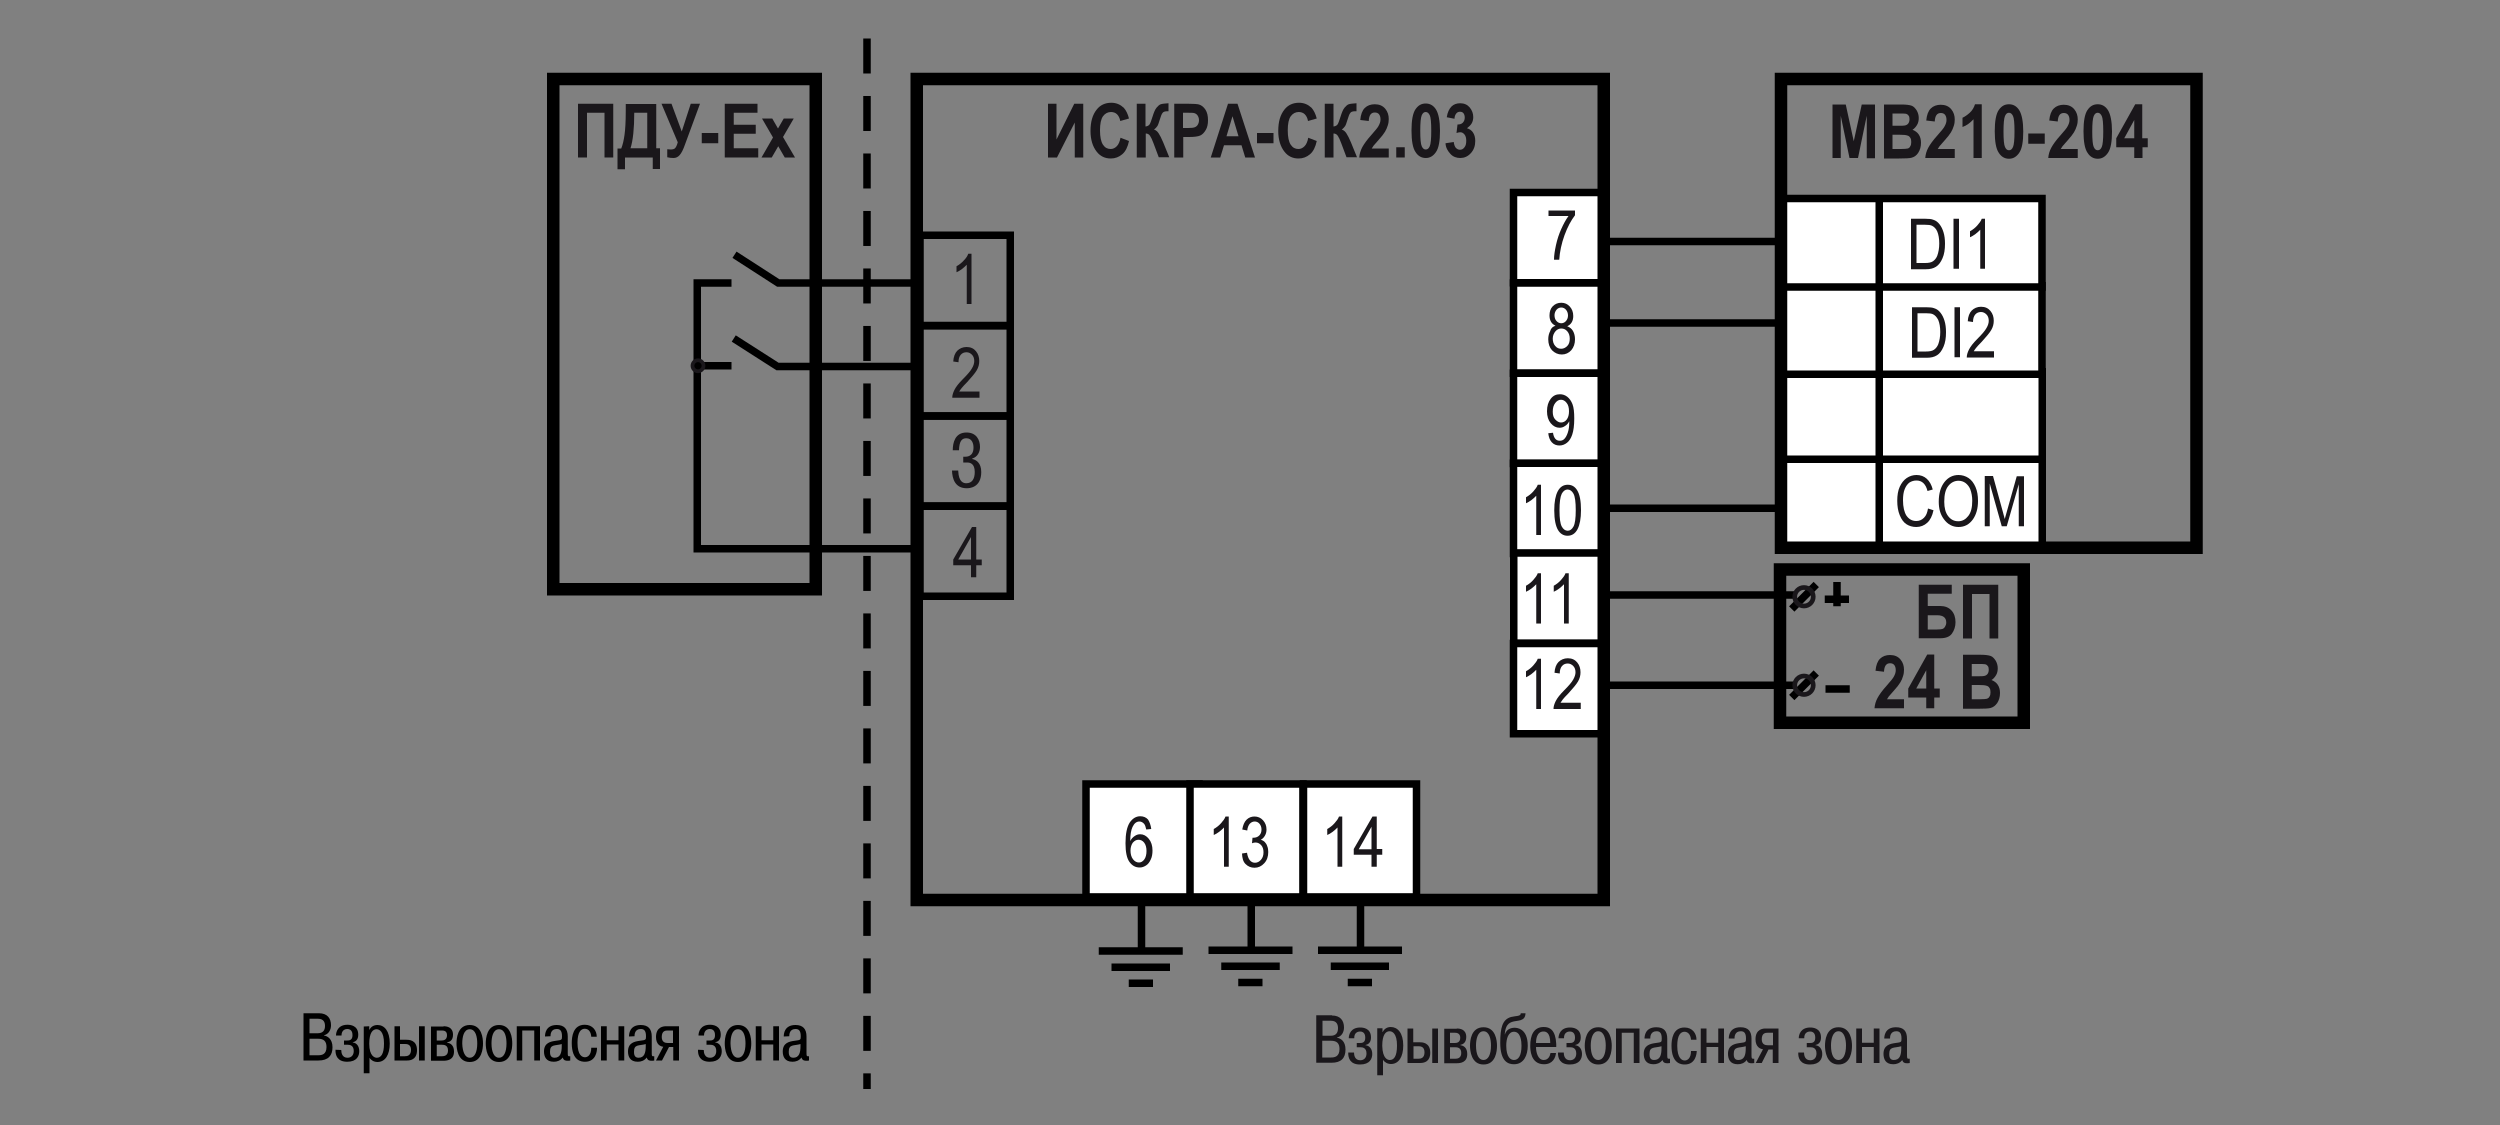 <?xml version="1.0" encoding="utf-8"?>
<!-- Generator: Adobe Illustrator 25.2.1, SVG Export Plug-In . SVG Version: 6.00 Build 0)  -->
<svg version="1.1" id="Слой_1" xmlns="http://www.w3.org/2000/svg" xmlns:xlink="http://www.w3.org/1999/xlink" x="0px" y="0px"
	 width="1000px" height="450px" viewBox="0 0 1000 450" enable-background="new 0 0 1000 450" xml:space="preserve">
<rect x="0" y="0" width="1000" height="450" fill="#808080" stroke="none"/>
<line fill="none" stroke="#000000" stroke-width="3" stroke-dasharray="13.998,8.999" x1="346.8" y1="15.4" x2="346.8" y2="435.6"/>
<rect x="434.4" y="313.6" fill="#FFFFFF" stroke="#000000" stroke-width="3" width="45.2" height="45.2"/>
<rect x="476" y="313.6" fill="#FFFFFF" stroke="#000000" stroke-width="3" width="45.2" height="45.2"/>
<g>
	<line fill="none" stroke="#000000" stroke-width="3" x1="456.6" y1="360.1" x2="456.6" y2="380.8"/>
	<line fill="none" stroke="#000000" stroke-width="3" x1="439.5" y1="380.4" x2="473.1" y2="380.4"/>
	<line fill="none" stroke="#000000" stroke-width="3" x1="444.6" y1="386.9" x2="468" y2="386.9"/>
	<line fill="none" stroke="#000000" stroke-width="3" x1="451.5" y1="393.3" x2="461.2" y2="393.3"/>
</g>
<g>
	<line fill="none" stroke="#000000" stroke-width="3" x1="500.5" y1="359.7" x2="500.5" y2="380.4"/>
	<line fill="none" stroke="#000000" stroke-width="3" x1="483.4" y1="380.1" x2="517" y2="380.1"/>
	<line fill="none" stroke="#000000" stroke-width="3" x1="488.5" y1="386.5" x2="511.9" y2="386.5"/>
	<line fill="none" stroke="#000000" stroke-width="3" x1="495.3" y1="393" x2="505" y2="393"/>
</g>
<g>
	<line fill="none" stroke="#000000" stroke-width="3" x1="544.2" y1="359.7" x2="544.2" y2="380.4"/>
	<line fill="none" stroke="#000000" stroke-width="3" x1="527.2" y1="380.1" x2="560.8" y2="380.1"/>
	<line fill="none" stroke="#000000" stroke-width="3" x1="532.3" y1="386.5" x2="555.6" y2="386.5"/>
	<line fill="none" stroke="#000000" stroke-width="3" x1="539.1" y1="393" x2="548.8" y2="393"/>
</g>
<line fill="none" stroke="#000000" stroke-width="3" x1="730.2" y1="275.6" x2="739.9" y2="275.6"/>
<line fill="none" stroke="#000000" stroke-width="3" x1="729.9" y1="239.7" x2="739.6" y2="239.7"/>
<line fill="none" stroke="#000000" stroke-width="3" x1="734.8" y1="232.8" x2="734.8" y2="242.5"/>
<g>
	<g>
		<path fill="#1A171B" d="M460.5,331.6l-2,0.2c-0.2-1-0.5-1.8-0.8-2.2c-0.5-0.6-1.2-1-1.9-1c-1.2,0-2.1,0.7-2.8,2.2
			c-0.6,1.3-0.9,3.1-0.9,5.6c0.5-0.9,1-1.5,1.8-2c0.7-0.5,1.4-0.7,2.2-0.7c1.3,0,2.4,0.6,3.4,1.8s1.5,2.8,1.5,4.7
			c0,1.3-0.2,2.6-0.7,3.6c-0.5,1.1-1.1,1.9-1.9,2.4s-1.6,0.8-2.5,0.8c-1.7,0-3-0.7-4.1-2.2c-1.1-1.5-1.6-4-1.6-7.5
			c0-3.9,0.6-6.6,1.7-8.3c1.1-1.6,2.5-2.5,4.2-2.5c1.2,0,2.3,0.4,3.1,1.3C459.8,328.7,460.3,330,460.5,331.6z M452.2,340.2
			c0,1.4,0.3,2.6,1,3.5s1.5,1.3,2.4,1.3c0.8,0,1.5-0.4,2.1-1.2c0.6-0.8,0.9-2,0.9-3.4c0-1.4-0.3-2.5-0.9-3.3
			c-0.6-0.8-1.4-1.2-2.3-1.2c-0.9,0-1.6,0.4-2.3,1.2C452.6,337.8,452.2,338.9,452.2,340.2z"/>
	</g>
</g>
<g>
	<g>
		<path fill="#1A171B" d="M419.2,63V41.5h3.4v14.3l7.1-14.3h3.6V63h-3.4V49l-7.1,14H419.2z"/>
		<path fill="#1A171B" d="M448.2,55.1l3.4,1.3c-0.5,2.4-1.4,4.2-2.7,5.3s-2.8,1.7-4.6,1.7c-2.3,0-4.2-0.9-5.6-2.7
			c-1.6-2-2.5-4.8-2.5-8.3c0-3.7,0.8-6.5,2.5-8.6c1.4-1.8,3.4-2.7,5.8-2.7c2,0,3.6,0.7,5,2c0.9,1,1.6,2.4,2.1,4.3l-3.5,1
			c-0.2-1.2-0.7-2.1-1.3-2.7s-1.5-0.9-2.4-0.9c-1.3,0-2.4,0.6-3.2,1.7c-0.8,1.1-1.2,3-1.2,5.6c0,2.7,0.4,4.6,1.2,5.8
			s1.8,1.7,3.1,1.7c0.9,0,1.7-0.4,2.4-1.1S447.9,56.7,448.2,55.1z"/>
		<path fill="#1A171B" d="M454.7,63V41.5h3.5v9.1c0.8-0.1,1.3-0.4,1.6-0.8s0.7-1.5,1.2-3.1s1-2.9,1.6-3.6s1.1-1.2,1.7-1.4
			s1.6-0.3,3.1-0.4v3.2H467c-1,0-1.7,0.2-2,0.7c-0.4,0.5-0.7,1.4-1.1,2.7c-0.4,1.3-0.7,2.2-1,2.6c-0.3,0.4-0.7,0.9-1.3,1.3
			c0.8,0.3,1.4,0.8,1.9,1.6s1.1,1.9,1.8,3.6l2.4,5.9h-4.2l-2.1-5.6c-0.5-1.4-1-2.4-1.4-3s-1-0.9-1.7-0.9V63H454.7z"/>
		<path fill="#1A171B" d="M469.7,63V41.5h5.7c2.1,0,3.5,0.1,4.2,0.3c1,0.3,1.9,1,2.6,2.1s1,2.5,1,4.2c0,1.6-0.3,2.9-0.9,3.9
			s-1.3,1.8-2.2,2.2s-2.4,0.6-4.5,0.6h-2.3V63H469.7z M473.2,45.1v6.1h2c1.3,0,2.2-0.1,2.7-0.3c0.5-0.2,0.9-0.5,1.2-1
			s0.5-1.1,0.5-1.8c0-0.7-0.2-1.3-0.5-1.8s-0.7-0.8-1.2-1c-0.5-0.2-1.4-0.2-2.9-0.2H473.2z"/>
		<path fill="#1A171B" d="M502,63h-3.9l-1.5-4.9h-7l-1.5,4.9h-3.8l6.9-21.5h3.8L502,63z M495.4,54.5l-2.4-8l-2.4,8H495.4z"/>
		<path fill="#1A171B" d="M502.8,57.3v-4.1h6.6v4.1H502.8z"/>
		<path fill="#1A171B" d="M523.3,55.1l3.4,1.3c-0.5,2.4-1.4,4.2-2.7,5.3s-2.8,1.7-4.6,1.7c-2.3,0-4.2-0.9-5.6-2.7
			c-1.6-2-2.5-4.8-2.5-8.3c0-3.7,0.8-6.5,2.5-8.6c1.4-1.8,3.4-2.7,5.8-2.7c2,0,3.6,0.7,5,2c0.9,1,1.6,2.4,2.1,4.3l-3.5,1
			c-0.2-1.2-0.7-2.1-1.3-2.7s-1.5-0.9-2.4-0.9c-1.3,0-2.4,0.6-3.2,1.7c-0.8,1.1-1.2,3-1.2,5.6c0,2.7,0.4,4.6,1.2,5.8
			s1.8,1.7,3.1,1.7c0.9,0,1.7-0.4,2.4-1.1S523,56.7,523.3,55.1z"/>
		<path fill="#1A171B" d="M529.9,63V41.5h3.5v9.1c0.8-0.1,1.3-0.4,1.6-0.8s0.7-1.5,1.2-3.1s1-2.9,1.6-3.6s1.1-1.2,1.7-1.4
			s1.6-0.3,3.1-0.4v3.2h-0.5c-1,0-1.7,0.2-2,0.7c-0.4,0.5-0.7,1.4-1.1,2.7c-0.4,1.3-0.7,2.2-1,2.6c-0.3,0.4-0.7,0.9-1.3,1.3
			c0.8,0.3,1.4,0.8,1.9,1.6s1.1,1.9,1.8,3.6l2.4,5.9h-4.2l-2.1-5.6c-0.5-1.4-1-2.4-1.4-3s-1-0.9-1.7-0.9V63H529.9z"/>
		<path fill="#1A171B" d="M555.5,59.2V63h-11.8c0.1-1.4,0.5-2.8,1.2-4.1s1.9-3,3.8-5.1c1.5-1.7,2.4-2.8,2.7-3.4
			c0.5-0.9,0.8-1.7,0.8-2.6c0-0.9-0.2-1.6-0.6-2.1c-0.4-0.5-1-0.7-1.7-0.7c-1.5,0-2.3,1.1-2.4,3.4l-3.4-0.4c0.2-2.2,0.8-3.8,1.8-4.8
			s2.4-1.5,4-1.5c1.8,0,3.2,0.6,4.2,1.8s1.4,2.6,1.4,4.1c0,0.9-0.1,1.7-0.4,2.6s-0.6,1.7-1.1,2.5s-1.3,1.9-2.5,3.2
			c-1.1,1.2-1.8,2-2.1,2.4s-0.5,0.8-0.7,1.1H555.5z"/>
		<path fill="#1A171B" d="M558.5,63v-4.1h3.4V63H558.5z"/>
		<path fill="#1A171B" d="M570.3,41.4c1.7,0,3.1,0.8,4.1,2.4s1.6,4.5,1.6,8.5c0,4.1-0.5,6.9-1.6,8.5s-2.4,2.4-4.1,2.4
			c-1.7,0-3.1-0.8-4.1-2.4c-1.1-1.6-1.6-4.5-1.6-8.6c0-4,0.5-6.9,1.6-8.5S568.6,41.4,570.3,41.4z M570.3,44.8
			c-0.7,0-1.2,0.4-1.6,1.3c-0.4,0.9-0.6,3-0.6,6.2c0,3.3,0.2,5.4,0.6,6.2c0.4,0.9,0.9,1.3,1.6,1.3c0.7,0,1.2-0.4,1.6-1.3
			s0.6-3,0.6-6.2c0-3.3-0.2-5.4-0.6-6.2S571,44.8,570.3,44.8z"/>
		<path fill="#1A171B" d="M578.2,57.3l3.3-0.5c0.1,1,0.4,1.8,0.8,2.3c0.5,0.5,1,0.8,1.7,0.8c0.7,0,1.3-0.3,1.8-1
			c0.5-0.6,0.7-1.5,0.7-2.6c0-1-0.2-1.9-0.7-2.5c-0.5-0.6-1-0.9-1.7-0.9c-0.4,0-0.9,0.1-1.5,0.3l0.4-3.4c0.9,0,1.6-0.2,2.1-0.7
			c0.5-0.5,0.8-1.2,0.8-2.1c0-0.7-0.2-1.3-0.5-1.7s-0.8-0.6-1.4-0.6s-1.1,0.2-1.5,0.7c-0.4,0.5-0.7,1.2-0.7,2.1l-3.1-0.6
			c0.3-2,1-3.4,1.9-4.3c0.9-0.9,2.1-1.3,3.5-1.3c1.6,0,2.9,0.6,3.8,1.7c0.9,1.1,1.4,2.4,1.4,3.8c0,0.9-0.2,1.8-0.6,2.5
			s-1.1,1.4-1.9,2c1,0.3,1.8,0.8,2.4,1.7s0.9,2,0.9,3.4c0,2-0.6,3.6-1.8,4.9c-1.2,1.3-2.6,1.9-4.2,1.9c-1.5,0-2.9-0.5-3.9-1.6
			S578.3,59.2,578.2,57.3z"/>
	</g>
</g>
<g>
	<g>
		<path fill="#1A171B" d="M767.5,255.4v-21.5h13.2v3.6h-9.6v4.9h5c1.9,0,3.4,0.6,4.5,1.8c1.1,1.2,1.6,2.8,1.6,4.7
			c0,1.7-0.5,3.2-1.4,4.5c-0.9,1.3-2.5,1.9-4.7,1.9H767.5z M771.1,246.1v5.7h3.7c1,0,1.7-0.1,2.1-0.2c0.4-0.1,0.8-0.4,1.1-0.9
			c0.3-0.5,0.5-1,0.5-1.7c0-1.9-1.2-2.9-3.6-2.9H771.1z"/>
		<path fill="#1A171B" d="M788.7,255.4h-3.5v-21.5h14.1v21.5h-3.5v-17.8h-7V255.4z"/>
		<path fill="#1A171B" d="M761.6,279.5v3.8h-11.8c0.1-1.4,0.5-2.8,1.2-4.1s1.9-3,3.8-5.1c1.5-1.7,2.4-2.8,2.7-3.4
			c0.5-0.9,0.8-1.7,0.8-2.6c0-0.9-0.2-1.6-0.6-2.1c-0.4-0.5-1-0.7-1.7-0.7c-1.5,0-2.3,1.1-2.4,3.4l-3.4-0.4c0.2-2.2,0.8-3.8,1.8-4.8
			c1-1,2.4-1.5,4-1.5c1.8,0,3.2,0.6,4.2,1.8s1.4,2.6,1.4,4.1c0,0.9-0.1,1.7-0.4,2.6c-0.2,0.8-0.6,1.7-1.1,2.5
			c-0.5,0.8-1.3,1.9-2.5,3.2c-1.1,1.2-1.8,2-2.1,2.4s-0.5,0.8-0.7,1.1H761.6z"/>
		<path fill="#1A171B" d="M770.5,283.4V279h-7.2v-3.6l7.6-13.6h2.8v13.6h2.2v3.6h-2.2v4.3H770.5z M770.5,275.4v-7.3l-4,7.3H770.5z"
			/>
		<path fill="#1A171B" d="M785.1,261.9h7.1c1.9,0,3.3,0.2,4.1,0.5s1.4,1,2,1.9c0.5,0.9,0.8,1.9,0.8,3c0,1-0.2,2-0.7,2.8
			c-0.5,0.8-1.1,1.5-1.8,1.9c1,0.4,1.9,1,2.5,1.9c0.6,0.9,0.9,2,0.9,3.3c0,1.6-0.4,2.9-1.1,4c-0.8,1.1-1.6,1.7-2.7,2
			c-0.7,0.2-2.4,0.3-5,0.3h-6V261.9z M788.7,265.5v5h2.3c1.4,0,2.3,0,2.6-0.1c0.6-0.1,1.1-0.4,1.4-0.8c0.3-0.4,0.5-1,0.5-1.7
			c0-0.6-0.1-1.2-0.4-1.5c-0.3-0.4-0.6-0.6-1-0.7c-0.4-0.1-1.5-0.1-3.4-0.1H788.7z M788.7,274v5.7h3.3c1.4,0,2.4-0.1,2.8-0.2
			c0.4-0.2,0.8-0.4,1-0.9c0.3-0.4,0.4-1,0.4-1.7c0-0.7-0.1-1.3-0.4-1.7c-0.3-0.5-0.7-0.8-1.2-0.9c-0.5-0.2-1.5-0.3-3-0.3H788.7z"/>
	</g>
</g>
<g>
	<g>
		<path fill="#1A171B" d="M491.6,346.7h-2v-15.7c-0.5,0.5-1.1,1.1-1.9,1.7s-1.5,1-2.2,1.3v-2.4c1.1-0.6,2.1-1.4,2.9-2.3
			s1.5-1.8,1.8-2.7h1.3V346.7z"/>
		<path fill="#1A171B" d="M496.8,341.4l2-0.3c0.4,2.6,1.5,4,3.2,4c0.9,0,1.7-0.4,2.4-1.2s1-1.8,1-3c0-1.2-0.3-2.1-0.9-2.8
			s-1.4-1.1-2.3-1.1c-0.4,0-0.9,0.1-1.4,0.3l0.2-2.2l0.3,0c1,0,1.8-0.3,2.4-0.9c0.6-0.6,0.9-1.4,0.9-2.4c0-0.9-0.3-1.7-0.8-2.3
			s-1.2-0.9-1.9-0.9c-0.8,0-1.4,0.3-2,0.9c-0.5,0.6-0.9,1.5-1,2.7l-2-0.4c0.3-1.7,0.8-3,1.7-3.9s2-1.3,3.2-1.3
			c1.3,0,2.5,0.5,3.4,1.5s1.4,2.2,1.4,3.7c0,0.9-0.2,1.7-0.6,2.4c-0.4,0.7-0.9,1.3-1.7,1.7c0.7,0.2,1.2,0.5,1.6,0.9s0.8,1,1,1.7
			c0.3,0.7,0.4,1.5,0.4,2.3c0,1.8-0.5,3.3-1.6,4.5c-1.1,1.2-2.4,1.8-3.9,1.8c-1.4,0-2.6-0.5-3.6-1.5S496.9,343.2,496.8,341.4z"/>
	</g>
</g>
<rect x="521.4" y="313.6" fill="#FFFFFF" stroke="#000000" stroke-width="3" width="45.2" height="45.2"/>
<g>
	<g>
		<path fill="#1A171B" d="M537,346.7h-2v-15.7c-0.5,0.5-1.1,1.1-1.9,1.7s-1.5,1-2.2,1.3v-2.4c1.1-0.6,2.1-1.4,2.9-2.3
			s1.5-1.8,1.8-2.7h1.3V346.7z"/>
		<path fill="#1A171B" d="M548.6,346.7v-4.8h-7.1v-2.3l7.5-13h1.7v13h2.2v2.3h-2.2v4.8H548.6z M548.6,339.7v-9l-5.1,9H548.6z"/>
	</g>
</g>
<g>
	<g>
		<path fill="#1A171B" d="M388.7,121.6h-2v-15.7c-0.5,0.5-1.1,1.1-1.9,1.7c-0.8,0.6-1.5,1-2.2,1.3v-2.4c1.1-0.6,2.1-1.4,2.9-2.3
			c0.9-0.9,1.5-1.8,1.8-2.7h1.3V121.6z"/>
	</g>
</g>
<g>
	<g>
		<path fill="#1A171B" d="M391.8,156.7v2.4h-10.9c0-1,0.3-2,0.9-3.2c0.6-1.2,1.7-2.6,3.3-4.2c1.9-1.9,3.1-3.3,3.7-4.4
			c0.6-1,0.9-2,0.9-2.9c0-1-0.3-1.9-0.9-2.5c-0.6-0.6-1.3-1-2.2-1c-0.9,0-1.7,0.3-2.3,1c-0.6,0.7-0.9,1.7-0.9,3l-2.1-0.3
			c0.1-1.9,0.7-3.4,1.6-4.3s2.2-1.5,3.7-1.5c1.7,0,2.9,0.6,3.8,1.7s1.3,2.4,1.3,3.9c0,1.3-0.3,2.5-1,3.7c-0.7,1.2-2,2.7-3.8,4.7
			c-1.2,1.2-2,2.1-2.3,2.5c-0.4,0.4-0.6,0.9-0.9,1.3H391.8z"/>
	</g>
</g>
<g>
	<path fill="#1A171B" d="M383.3,188.5c0.2,4.4,2.2,4.8,3.2,4.8c2.3,0,3.4-1.7,3.4-4.5c0-3.5-2-3.8-3.1-3.8h-1.5v-2.3h0.6
		c0.8,0,3.5,0,3.5-3.7c0-1.6-0.6-3.7-2.9-3.7c-1.8,0-2.8,1.2-2.9,4.8h-2.5c0-3,0.9-7.1,5.5-7.1c4,0,5.4,3,5.4,5.8c0,2-1,4-3.1,4.6
		v0.2c1.5,0.3,3.6,1.5,3.6,5.2c0,6.4-4.9,6.5-5.8,6.5c-4.7,0-5.8-3.8-5.9-7.1H383.3z"/>
</g>
<g>
	<g>
		<path fill="#1A171B" d="M388.4,230.9v-4.8h-7.1v-2.3l7.5-13h1.7v13h2.2v2.3h-2.2v4.8H388.4z M388.4,223.8v-9l-5.1,9H388.4z"/>
	</g>
</g>
<rect x="605.4" y="77" fill="#FFFFFF" stroke="#000000" stroke-width="3" width="36.1" height="36.1"/>
<rect x="605.4" y="113.2" fill="#FFFFFF" stroke="#000000" stroke-width="3" width="36.1" height="36.1"/>
<rect x="605.4" y="149.3" fill="#FFFFFF" stroke="#000000" stroke-width="3" width="36.1" height="36.1"/>
<rect x="605.4" y="185.3" fill="#FFFFFF" stroke="#000000" stroke-width="3" width="36.1" height="36.1"/>
<rect x="368" y="94.1" fill="none" stroke="#000000" stroke-width="3" width="36.1" height="36.1"/>
<rect x="368" y="130.3" fill="none" stroke="#000000" stroke-width="3" width="36.1" height="36.1"/>
<rect x="368" y="166.4" fill="none" stroke="#000000" stroke-width="3" width="36.1" height="36.1"/>
<rect x="368" y="202.4" fill="none" stroke="#000000" stroke-width="3" width="36.1" height="36.1"/>
<rect x="605.5" y="221.2" fill="#FFFFFF" stroke="#000000" stroke-width="3" width="36.1" height="36.1"/>
<rect x="605.4" y="257.4" fill="#FFFFFF" stroke="#000000" stroke-width="3" width="36.1" height="36.1"/>
<g>
	<g>
		<path fill="#1A171B" d="M616.5,249.4h-2v-15.7c-0.5,0.5-1.1,1.1-1.9,1.7s-1.5,1-2.2,1.3v-2.4c1.1-0.6,2.1-1.4,2.9-2.3
			s1.5-1.8,1.8-2.7h1.3V249.4z"/>
		<path fill="#1A171B" d="M627.6,249.4h-2v-15.7c-0.5,0.5-1.1,1.1-1.9,1.7s-1.5,1-2.2,1.3v-2.4c1.1-0.6,2.1-1.4,2.9-2.3
			s1.5-1.8,1.8-2.7h1.3V249.4z"/>
	</g>
</g>
<g>
	<g>
		<path fill="#1A171B" d="M616.5,283.6h-2v-15.7c-0.5,0.5-1.1,1.1-1.9,1.7s-1.5,1-2.2,1.3v-2.4c1.1-0.6,2.1-1.4,2.9-2.3
			s1.5-1.8,1.8-2.7h1.3V283.6z"/>
		<path fill="#1A171B" d="M632.3,281.2v2.4h-10.9c0-1,0.3-2,0.9-3.2s1.7-2.6,3.3-4.2c1.9-1.9,3.1-3.3,3.7-4.4s0.9-2,0.9-2.9
			c0-1-0.3-1.9-0.9-2.5s-1.3-1-2.2-1c-0.9,0-1.7,0.3-2.3,1s-0.9,1.7-0.9,3l-2.1-0.3c0.1-1.9,0.7-3.4,1.6-4.3s2.2-1.5,3.7-1.5
			c1.7,0,2.9,0.6,3.8,1.7s1.3,2.4,1.3,3.9c0,1.3-0.3,2.5-1,3.7s-2,2.7-3.8,4.7c-1.2,1.2-2,2.1-2.3,2.5s-0.6,0.9-0.9,1.3H632.3z"/>
	</g>
</g>
<g>
	<g>
		<path fill="#1A171B" d="M619.4,86.6v-2.4h10.6v1.9c-1.6,2.1-3,4.7-4.2,8s-1.9,6.6-2.1,9.8h-2.1c0-1.7,0.3-3.6,0.8-5.9
			s1.2-4.4,2.1-6.4s1.8-3.7,2.9-5.2H619.4z"/>
	</g>
</g>
<g>
	<g>
		<path fill="#1A171B" d="M622.2,130.3c-0.8-0.4-1.4-0.9-1.8-1.6c-0.4-0.7-0.6-1.5-0.6-2.5c0-1.5,0.4-2.8,1.3-3.7s2-1.4,3.4-1.4
			c1.4,0,2.5,0.5,3.4,1.5s1.4,2.2,1.4,3.8c0,1-0.2,1.8-0.6,2.5c-0.4,0.7-1,1.2-1.8,1.6c1,0.4,1.8,1,2.3,1.9c0.5,0.9,0.8,2,0.8,3.3
			c0,1.8-0.5,3.2-1.5,4.4c-1,1.1-2.3,1.7-3.8,1.7c-1.5,0-2.8-0.6-3.9-1.7c-1-1.1-1.5-2.6-1.5-4.4c0-1.3,0.3-2.4,0.8-3.3
			C620.4,131.2,621.2,130.6,622.2,130.3z M621.1,135.4c0,1.2,0.3,2.2,1,3s1.4,1.1,2.4,1.1c0.9,0,1.7-0.4,2.4-1.1s1-1.7,1-2.9
			c0-1.2-0.3-2.2-1-3s-1.5-1.1-2.4-1.1c-0.9,0-1.7,0.4-2.3,1.1S621.1,134.2,621.1,135.4z M621.8,126.1c0,1,0.3,1.8,0.8,2.3
			c0.5,0.6,1.2,0.9,1.9,0.9c0.7,0,1.4-0.3,1.9-0.9c0.5-0.6,0.8-1.3,0.8-2.2c0-0.9-0.3-1.7-0.8-2.3s-1.2-0.9-1.9-0.9
			s-1.4,0.3-1.9,0.9S621.8,125.3,621.8,126.1z"/>
	</g>
</g>
<g>
	<g>
		<path fill="#1A171B" d="M619.3,173.3l1.9-0.2c0.3,2.1,1.2,3.2,2.7,3.2c0.7,0,1.3-0.2,1.8-0.7s1-1.3,1.4-2.5s0.6-2.5,0.6-4.1v-0.5
			c-0.4,0.8-1,1.5-1.7,1.9c-0.7,0.5-1.4,0.7-2.2,0.7c-1.3,0-2.5-0.6-3.5-1.8s-1.5-2.8-1.5-4.8c0-2.1,0.5-3.7,1.5-5s2.2-1.8,3.7-1.8
			c1,0,2,0.3,2.9,1s1.6,1.7,2.1,3s0.7,3.2,0.7,5.7c0,2.8-0.3,4.9-0.8,6.4s-1.2,2.6-2.1,3.3s-1.9,1.1-3,1.1c-1.2,0-2.3-0.4-3.1-1.3
			S619.5,174.9,619.3,173.3z M627.6,164.5c0-1.4-0.3-2.6-1-3.4c-0.6-0.8-1.4-1.2-2.2-1.2c-0.9,0-1.6,0.4-2.3,1.3c-0.7,0.9-1,2-1,3.5
			c0,1.3,0.3,2.4,1,3.1s1.4,1.2,2.3,1.2c0.9,0,1.7-0.4,2.3-1.2S627.6,165.9,627.6,164.5z"/>
	</g>
</g>
<g>
	<g>
		<path fill="#1A171B" d="M616.5,214h-2v-15.7c-0.5,0.5-1.1,1.1-1.9,1.7s-1.5,1-2.2,1.3v-2.4c1.1-0.6,2.1-1.4,2.9-2.3
			s1.5-1.8,1.8-2.7h1.3V214z"/>
		<path fill="#1A171B" d="M621.7,204.1c0-3.4,0.5-5.9,1.4-7.6s2.2-2.6,4-2.6c1.6,0,2.8,0.7,3.7,2.1c1.1,1.7,1.6,4.4,1.6,8.1
			c0,3.3-0.5,5.9-1.4,7.6s-2.2,2.6-4,2.6c-1.6,0-2.9-0.8-3.8-2.3S621.7,207.9,621.7,204.1z M623.8,204.1c0,3.3,0.3,5.4,0.9,6.5
			c0.6,1.1,1.4,1.7,2.4,1.7c0.9,0,1.7-0.6,2.3-1.7s0.9-3.3,0.9-6.5c0-3.3-0.3-5.5-0.9-6.6c-0.6-1.1-1.4-1.7-2.4-1.7
			c-0.9,0-1.7,0.6-2.3,1.7C624.1,198.7,623.8,200.9,623.8,204.1z"/>
	</g>
</g>
<rect x="712.4" y="148.7" fill="#FFFFFF" stroke="#000000" stroke-width="3" width="104.5" height="35.4"/>
<rect x="712.4" y="183.7" fill="#FFFFFF" stroke="#000000" stroke-width="3" width="104.5" height="35.4"/>
<rect x="712.8" y="114.3" fill="#FFFFFF" stroke="#000000" stroke-width="3" width="104" height="35.4"/>
<rect x="712.5" y="79.4" fill="#FFFFFF" stroke="#000000" stroke-width="3" width="104.3" height="35.4"/>
<g>
	<g>
		<path fill="#1A171B" d="M771.2,203.4l2.2,0.7c-0.5,2.3-1.3,3.9-2.5,5s-2.7,1.7-4.4,1.7c-1.5,0-2.8-0.4-3.9-1.1
			c-1.1-0.7-2-1.9-2.7-3.6s-1-3.6-1-5.8c0-2.2,0.3-4.1,1-5.6c0.7-1.5,1.6-2.7,2.8-3.5c1.2-0.8,2.5-1.2,3.9-1.2c1.6,0,3,0.5,4.1,1.5
			c1.1,1,1.9,2.4,2.4,4.3l-2.1,0.6c-0.7-2.8-2.2-4.2-4.4-4.2c-1.1,0-2,0.3-2.8,0.8c-0.8,0.6-1.4,1.4-1.9,2.6
			c-0.5,1.2-0.7,2.7-0.7,4.5c0,2.7,0.5,4.8,1.4,6.2c1,1.4,2.3,2.1,3.9,2.1c1.2,0,2.2-0.4,3.1-1.3S770.9,205.1,771.2,203.4z"/>
		<path fill="#1A171B" d="M775.5,200.7c0-3.4,0.8-6,2.3-7.9s3.4-2.8,5.6-2.8c1.4,0,2.8,0.4,4,1.2s2.1,2,2.8,3.6s1,3.4,1,5.6
			c0,3-0.7,5.4-2,7.3c-1.5,2.1-3.4,3.1-5.8,3.1c-2.4,0-4.4-1.1-5.9-3.2C776.1,205.7,775.5,203.4,775.5,200.7z M777.7,200.7
			c0,2.5,0.5,4.4,1.6,5.8c1.1,1.4,2.4,2,4,2c1.6,0,2.9-0.7,4-2.1c1.1-1.4,1.6-3.4,1.6-6.1c0-1.7-0.3-3.3-0.8-4.6
			c-0.4-1-1.1-1.9-1.9-2.5s-1.8-0.9-2.8-0.9c-1.6,0-3,0.7-4.1,2.1S777.7,197.8,777.7,200.7z"/>
		<path fill="#1A171B" d="M793.9,210.4v-20h3.3l3.9,14.2l0.8,3c0.2-0.7,0.5-1.8,0.9-3.2l3.9-13.9h2.9v20h-2.1v-16.8l-4.8,16.8h-2
			l-4.8-17.1v17.1H793.9z"/>
	</g>
</g>
<rect x="366.7" y="31.6" fill="none" stroke="#000000" stroke-width="5" width="274.8" height="328.4"/>
<g>
	<g>
		<path fill="#1A171B" d="M234.7,63h-3.5V41.5h14.1V63h-3.5V45.1h-7V63z"/>
		<path fill="#1A171B" d="M262.5,59.3h1.5v8.3h-2.9V63H250v4.7H247v-8.3h1.5c0.6-1.5,1-3.3,1.3-5.4s0.5-5.3,0.5-9.5v-2.9h12.2V59.3z
			 M258.9,45.1h-5.2c0,6.3-0.5,11.1-1.5,14.2h6.7V45.1z"/>
		<path fill="#1A171B" d="M271.1,56.9l-6.5-15.4h4l4.1,11.1l3.6-11.1h3.7L274,57.8c-0.7,2-1.4,3.4-2.1,4.2c-0.7,0.8-1.5,1.2-2.5,1.2
			c-0.9,0-1.7-0.1-2.5-0.3v-3.2c0.6,0,1,0.1,1.3,0.1c0.9,0,1.5-0.2,1.8-0.5C270.4,58.9,270.8,58.1,271.1,56.9z"/>
		<path fill="#1A171B" d="M280.7,57.3v-4.1h6.6v4.1H280.7z"/>
		<path fill="#1A171B" d="M289.9,63V41.5H303v3.6h-9.5v4.8h8.8v3.6h-8.8v5.8h9.8V63H289.9z"/>
		<path fill="#1A171B" d="M304.6,63l4.6-8l-4.4-7.6h4.1l2.3,4l2.3-4h4l-4.3,7.4L318,63h-4.1l-2.6-4.5l-2.6,4.5H304.6z"/>
	</g>
</g>
<rect x="221.3" y="31.6" fill="none" stroke="#000000" stroke-width="5" width="105" height="204.1"/>
<rect x="712" y="227.8" fill="none" stroke="#000000" stroke-width="5" width="97.5" height="61.3"/>
<g>
	<g>
		<path fill="#1A171B" d="M733,63.2V41.8h5.3l3.2,14.7l3.2-14.7h5.3v21.5h-3.3V46.3l-3.5,16.9h-3.4l-3.5-16.9v16.9H733z"/>
		<path fill="#1A171B" d="M753.5,41.8h7.1c1.9,0,3.3,0.2,4.1,0.5s1.4,1,2,1.9c0.5,0.9,0.8,1.9,0.8,3c0,1-0.2,2-0.7,2.8
			s-1.1,1.5-1.8,1.9c1,0.4,1.9,1,2.5,1.9c0.6,0.9,0.9,2,0.9,3.3c0,1.6-0.4,2.9-1.1,4s-1.6,1.7-2.7,2c-0.7,0.2-2.4,0.3-5,0.3h-6V41.8
			z M757,45.3v5h2.3c1.4,0,2.3,0,2.6-0.1c0.6-0.1,1.1-0.4,1.4-0.8s0.5-1,0.5-1.7c0-0.6-0.1-1.2-0.4-1.5c-0.3-0.4-0.6-0.6-1-0.7
			c-0.4-0.1-1.5-0.1-3.4-0.1H757z M757,53.9v5.7h3.3c1.4,0,2.4-0.1,2.8-0.2s0.8-0.4,1-0.9c0.3-0.4,0.4-1,0.4-1.7
			c0-0.7-0.1-1.3-0.4-1.7c-0.3-0.5-0.7-0.8-1.2-0.9c-0.5-0.2-1.5-0.3-3-0.3H757z"/>
		<path fill="#1A171B" d="M781.9,59.4v3.8h-11.8c0.1-1.4,0.5-2.8,1.2-4.1s1.9-3,3.8-5.1c1.5-1.7,2.4-2.8,2.7-3.4
			c0.5-0.9,0.8-1.7,0.8-2.6c0-0.9-0.2-1.6-0.6-2.1c-0.4-0.5-1-0.7-1.7-0.7c-1.5,0-2.3,1.1-2.4,3.4l-3.4-0.4c0.2-2.2,0.8-3.8,1.8-4.8
			c1-1,2.4-1.5,4-1.5c1.8,0,3.2,0.6,4.2,1.8s1.4,2.6,1.4,4.1c0,0.9-0.1,1.7-0.4,2.6s-0.6,1.7-1.1,2.5s-1.3,1.9-2.5,3.2
			c-1.1,1.2-1.8,2-2.1,2.4s-0.5,0.8-0.7,1.1H781.9z"/>
		<path fill="#1A171B" d="M792.8,63.2h-3.4V47.7c-1.3,1.4-2.7,2.5-4.4,3.1v-3.7c0.9-0.4,1.9-1.1,2.9-2s1.7-2.1,2.1-3.4h2.7V63.2z"/>
		<path fill="#1A171B" d="M803.6,41.7c1.7,0,3.1,0.8,4.1,2.4s1.6,4.5,1.6,8.5c0,4.1-0.5,6.9-1.6,8.5s-2.4,2.4-4.1,2.4
			c-1.7,0-3.1-0.8-4.1-2.4c-1.1-1.6-1.6-4.5-1.6-8.6c0-4,0.5-6.9,1.6-8.5S801.9,41.7,803.6,41.7z M803.6,45.1
			c-0.7,0-1.2,0.4-1.6,1.3c-0.4,0.9-0.6,3-0.6,6.2c0,3.3,0.2,5.4,0.6,6.2c0.4,0.9,0.9,1.3,1.6,1.3c0.7,0,1.2-0.4,1.6-1.3
			s0.6-3,0.6-6.2c0-3.3-0.2-5.4-0.6-6.2S804.3,45.1,803.6,45.1z"/>
		<path fill="#1A171B" d="M811.3,57.5v-4.1h6.6v4.1H811.3z"/>
		<path fill="#1A171B" d="M831.1,59.4v3.8h-11.8c0.1-1.4,0.5-2.8,1.2-4.1s1.9-3,3.8-5.1c1.5-1.7,2.4-2.8,2.7-3.4
			c0.5-0.9,0.8-1.7,0.8-2.6c0-0.9-0.2-1.6-0.6-2.1c-0.4-0.5-1-0.7-1.7-0.7c-1.5,0-2.3,1.1-2.4,3.4l-3.4-0.4c0.2-2.2,0.8-3.8,1.8-4.8
			c1-1,2.4-1.5,4-1.5c1.8,0,3.2,0.6,4.2,1.8s1.4,2.6,1.4,4.1c0,0.9-0.1,1.7-0.4,2.6s-0.6,1.7-1.1,2.5s-1.3,1.9-2.5,3.2
			c-1.1,1.2-1.8,2-2.1,2.4s-0.5,0.8-0.7,1.1H831.1z"/>
		<path fill="#1A171B" d="M839.1,41.7c1.7,0,3.1,0.8,4.1,2.4s1.6,4.5,1.6,8.5c0,4.1-0.5,6.9-1.6,8.5s-2.4,2.4-4.1,2.4
			c-1.7,0-3.1-0.8-4.1-2.4c-1.1-1.6-1.6-4.5-1.6-8.6c0-4,0.5-6.9,1.6-8.5S837.4,41.7,839.1,41.7z M839.1,45.1
			c-0.7,0-1.2,0.4-1.6,1.3c-0.4,0.9-0.6,3-0.6,6.2c0,3.3,0.2,5.4,0.6,6.2c0.4,0.9,0.9,1.3,1.6,1.3c0.7,0,1.2-0.4,1.6-1.3
			s0.6-3,0.6-6.2c0-3.3-0.2-5.4-0.6-6.2S839.8,45.1,839.1,45.1z"/>
		<path fill="#1A171B" d="M853.7,63.2v-4.3h-7.2v-3.6l7.6-13.6h2.8v13.6h2.2v3.6H857v4.3H853.7z M853.7,55.3V48l-4,7.3H853.7z"/>
	</g>
</g>
<rect x="712.4" y="31.6" fill="none" stroke="#000000" stroke-width="5" width="166.2" height="187.5"/>
<polyline fill="none" stroke="#000000" stroke-width="3" points="366.7,219.5 278.9,219.5 278.9,113.2 292.6,113.2 "/>
<line fill="none" stroke="#000000" stroke-width="3" x1="718.3" y1="274.1" x2="641.6" y2="274.1"/>
<line fill="none" stroke="#000000" stroke-width="3" x1="278.9" y1="146.3" x2="292.6" y2="146.3"/>
<polyline fill="none" stroke="#000000" stroke-width="3" points="367.9,113.2 311.3,113.2 293.8,101.9 "/>
<polyline fill="none" stroke="#000000" stroke-width="3" points="367.6,146.6 311,146.6 293.5,135.4 "/>
<circle stroke="#1A171B" stroke-width="1.5" cx="279.2" cy="146.3" r="2.2"/>
<line fill="none" stroke="#000000" stroke-width="3" x1="751.7" y1="219.1" x2="751.7" y2="79.4"/>
<line fill="none" stroke="#000000" stroke-width="3" x1="641.2" y1="96.6" x2="711.7" y2="96.6"/>
<line fill="none" stroke="#000000" stroke-width="3" x1="641.5" y1="238" x2="717.9" y2="238"/>
<line fill="none" stroke="#000000" stroke-width="3" x1="641.8" y1="129.2" x2="711.7" y2="129.2"/>
<line fill="none" stroke="#000000" stroke-width="3" x1="641.2" y1="203.3" x2="712.4" y2="203.3"/>
<line fill="none" stroke="#000000" stroke-width="3" x1="716.7" y1="243.6" x2="726.5" y2="233.8"/>
<circle fill="none" stroke="#1A171B" stroke-width="1.875" cx="721.6" cy="238.7" r="3.7"/>
<line fill="none" stroke="#000000" stroke-width="3" x1="716.7" y1="279" x2="726.5" y2="269.2"/>
<circle fill="none" stroke="#1A171B" stroke-width="1.875" cx="721.6" cy="274.1" r="3.7"/>
<g>
	<g>
		<path fill="#1A171B" d="M764.4,107.5v-20h5.7c1.4,0,2.5,0.1,3.2,0.4c1,0.3,1.8,0.9,2.5,1.8s1.2,1.9,1.6,3.2s0.6,2.8,0.6,4.6
			c0,2.3-0.3,4.2-1,5.8s-1.5,2.7-2.6,3.4s-2.4,1-4.1,1H764.4z M766.5,105.2h3.5c1.4,0,2.5-0.2,3.2-0.7s1.3-1.2,1.7-2.2
			c0.5-1.4,0.8-3,0.8-4.9c0-2-0.3-3.6-0.8-4.8s-1.3-1.9-2.1-2.3c-0.6-0.3-1.5-0.4-2.8-0.4h-3.4V105.2z"/>
		<path fill="#1A171B" d="M781.4,107.5v-20h2.2v20H781.4z"/>
		<path fill="#1A171B" d="M794.1,107.5h-2V91.9c-0.5,0.5-1.1,1.1-1.9,1.7s-1.5,1-2.2,1.3v-2.4c1.1-0.6,2.1-1.4,2.9-2.3
			s1.5-1.8,1.8-2.7h1.3V107.5z"/>
	</g>
</g>
<g>
	<g>
		<path fill="#1A171B" d="M764.8,142.9v-20h5.7c1.4,0,2.5,0.1,3.2,0.4c1,0.3,1.8,0.9,2.5,1.8s1.2,1.9,1.6,3.2
			c0.4,1.3,0.6,2.8,0.6,4.6c0,2.3-0.3,4.2-1,5.8s-1.5,2.7-2.6,3.4s-2.4,1-4.1,1H764.8z M766.9,140.6h3.5c1.4,0,2.5-0.2,3.2-0.7
			s1.3-1.2,1.7-2.2c0.5-1.4,0.8-3,0.8-4.9c0-2-0.3-3.6-0.8-4.8c-0.6-1.2-1.3-1.9-2.1-2.3c-0.6-0.3-1.5-0.4-2.8-0.4h-3.4V140.6z"/>
		<path fill="#1A171B" d="M781.8,142.9v-20h2.2v20H781.8z"/>
		<path fill="#1A171B" d="M797.6,140.6v2.4h-10.9c0-1,0.3-2,0.9-3.2s1.7-2.6,3.3-4.2c1.9-1.9,3.1-3.3,3.7-4.4c0.6-1,0.9-2,0.9-2.9
			c0-1-0.3-1.9-0.9-2.5c-0.6-0.6-1.3-1-2.2-1c-0.9,0-1.7,0.3-2.3,1c-0.6,0.7-0.9,1.7-0.9,3l-2.1-0.3c0.1-1.9,0.7-3.4,1.6-4.3
			s2.2-1.5,3.7-1.5c1.7,0,2.9,0.6,3.8,1.7s1.3,2.4,1.3,3.9c0,1.3-0.3,2.5-1,3.7c-0.7,1.2-2,2.7-3.8,4.7c-1.2,1.2-2,2.1-2.3,2.5
			c-0.4,0.4-0.6,0.9-0.9,1.3H797.6z"/>
	</g>
</g>
<g>
	<path fill="#1A171B" d="M532.8,406.2c3.3,0,4.8,2,4.8,4.8c0,1.9-1,3.6-2.8,4v0.1c1.4,0.2,3.4,1.3,3.4,4.7c0,3.4-1.7,5.3-5.6,5.3
		h-6.1v-19H532.8z M528.9,414.3h3.4c2,0,2.9-1.1,2.9-3c0-1.3-0.4-3-2.8-3h-3.4V414.3z M528.9,423h3.5c1.4,0,3.4-0.3,3.4-3.4
		c0-2.3-1.1-3.3-3.4-3.3h-3.5V423z"/>
	<path fill="#1A171B" d="M541.6,421c0,1.2,0.4,3.1,2.5,3.1c1.5,0,2.5-1,2.5-2.7c0-2.3-1.6-2.5-2.4-2.5h-1.5v-1.7h1.3
		c0.8,0,2.1-0.1,2.1-2.1c0-0.7-0.1-2.5-2.1-2.5c-0.5,0-2.4,0.2-2.3,2.7h-2.2c0-1.5,0.8-4.3,4.6-4.3c1,0,4.3,0.2,4.3,4
		c0,2.1-1.2,2.8-2.2,3v0.1c1.4,0.1,2.7,1.3,2.7,3.5c0,1.8-0.9,4.2-4.9,4.2c-3.9,0-4.8-2.5-4.7-4.8H541.6z"/>
	<path fill="#1A171B" d="M553,411.4v1.4h0.1c0.5-1.1,1.6-2,3.2-2c2.7,0,5,2.3,5,7.4c0,4.5-1.8,7.4-4.9,7.4c-1.4,0-2.6-0.7-3.2-1.7
		v6.2h-2.3v-18.8H553z M555.9,424c1.6,0,2.9-1.3,2.9-5.8c0-4.9-1.9-5.7-3-5.7c-1.4,0-2.9,1.2-2.9,5.8C553,423.6,555.2,424,555.9,424
		z"/>
	<path fill="#1A171B" d="M565.3,411.4v5.5h2.5c1,0,4.3,0,4.3,4.2c0,1.6-0.5,4.1-4.1,4.1h-5v-13.8H565.3z M565.3,423.5h2
		c1.1,0,2.5-0.3,2.5-2.6c0-2.4-1.8-2.4-2.4-2.4h-2V423.5z M575.2,411.4v13.8h-2.3v-13.8H575.2z"/>
	<path fill="#1A171B" d="M582.7,411.4c1.3,0,3.8,0.3,3.8,3.4c0,2.3-1.4,3-2.3,3.1v0.2c1.1,0.1,2.7,0.9,2.7,3.5
		c0,3.4-2.7,3.7-4.3,3.7h-4.9v-13.8H582.7z M580,417.2h1.9c0.8,0,2.2-0.2,2.2-2.1c0-1.8-1.4-2-2.1-2h-2V417.2z M580,423.5h2.1
		c0.8,0,2.4-0.2,2.4-2.3c0-2.2-1.6-2.3-2.5-2.3h-2V423.5z"/>
	<path fill="#1A171B" d="M593.4,410.9c4.9,0,5.4,5.4,5.4,7.4c0,2-0.4,7.5-5.4,7.5c-4.9,0-5.4-5.5-5.4-7.5
		C588,416.3,588.4,410.9,593.4,410.9z M593.4,424c1.9,0,3-2.2,3-5.8c0-2.6-0.7-5.7-3-5.7c-2.3,0-3,3.1-3,5.7
		C590.4,421.9,591.5,424,593.4,424z"/>
	<path fill="#1A171B" d="M610.2,405.3c-0.1,3.5-3.3,2.7-5.5,3.5c-2,0.7-2.6,2.5-2.8,4.9h0.1c0.7-2.6,3.5-2.6,3.8-2.6
		c0.8,0,5.3,0.1,5.3,7.2c0,3.7-1.5,7.4-5.5,7.4c-2.3,0-5.5-1-5.5-8.6c0-5.9,0.8-9.3,4.3-10.3c1.9-0.5,4-0.2,3.9-1.5H610.2z
		 M605.6,424c1.8,0,3-1.8,3-5.7c0-1.7-0.3-5.6-3-5.6c-2.3,0-3.1,2.8-3.1,5.5C602.5,423,604.3,424,605.6,424z"/>
	<path fill="#1A171B" d="M622.4,421.2c-0.2,1.9-1.3,4.5-4.8,4.5c-5.5,0-5.5-6.1-5.5-7.4c0-4.1,1.3-7.5,5.4-7.5c2.4,0,4.7,1.1,5,6.8
		c0,0.4,0,0.8,0,1.2h-8.1c0,2,0.7,5.2,3.1,5.2c1.8,0,2.5-1.6,2.7-2.8H622.4z M620.1,417.2c0-4.3-1.8-4.6-2.7-4.6c-2.8,0-3,3.4-3,4.6
		H620.1z"/>
	<path fill="#1A171B" d="M625.5,421c0,1.2,0.4,3.1,2.5,3.1c1.5,0,2.5-1,2.5-2.7c0-2.3-1.6-2.5-2.4-2.5h-1.5v-1.7h1.3
		c0.8,0,2.1-0.1,2.1-2.1c0-0.7-0.1-2.5-2.1-2.5c-0.5,0-2.4,0.2-2.3,2.7h-2.2c0-1.5,0.8-4.3,4.6-4.3c1,0,4.3,0.2,4.3,4
		c0,2.1-1.2,2.8-2.2,3v0.1c1.4,0.1,2.7,1.3,2.7,3.5c0,1.8-0.9,4.2-4.9,4.2c-3.9,0-4.8-2.5-4.7-4.8H625.5z"/>
	<path fill="#1A171B" d="M639.3,410.9c4.9,0,5.4,5.4,5.4,7.4c0,2-0.4,7.5-5.4,7.5c-4.9,0-5.4-5.5-5.4-7.5
		C633.9,416.3,634.4,410.9,639.3,410.9z M639.3,424c1.9,0,3-2.2,3-5.8c0-2.6-0.7-5.7-3-5.7c-2.3,0-3,3.1-3,5.7
		C636.3,421.9,637.4,424,639.3,424z"/>
	<path fill="#1A171B" d="M648.7,425.2h-2.3v-13.8h9.4v13.8h-2.3v-12.1h-4.8V425.2z"/>
	<path fill="#1A171B" d="M657.8,415.5c0-1,0.2-4.6,4.7-4.6c3.1,0,4.4,1.6,4.4,4.6v6.6c0,1.2,0.1,1.4,0.7,1.4c0.1,0,0.2,0,0.4,0v1.7
		c-0.2,0.1-0.7,0.1-1.1,0.1c-0.7,0-1.6-0.1-1.9-1.3c-1,1.3-2.3,1.7-3.6,1.7c-3.1,0-3.9-2.1-3.9-4.2c0-3.5,2.7-4,4.8-4.3
		c2.3-0.3,2.4-0.3,2.4-1.8c0-2.6-1.1-2.9-2.1-2.9c-2.3,0-2.5,2-2.5,2.9H657.8z M664.6,418.5c-2.9,0.8-4.8,0-4.8,3.1
		c0,0.9,0.1,2.4,1.8,2.4c2.4,0,3-1.9,3-4.7V418.5z"/>
	<path fill="#1A171B" d="M678.7,420.3c0,1.1-0.4,5.5-4.8,5.5c-1.3,0-5.3-0.2-5.3-7.5c0-2.5,0.5-7.3,5.2-7.3c3.2,0,4.8,2.4,4.8,4.9
		h-2.2c-0.1-1.7-1-3.2-2.6-3.2c-1.5,0-2.9,1.3-2.9,5.6c0,5.2,2,5.9,3,5.9c1,0,2.5-0.8,2.5-3.8H678.7z"/>
	<path fill="#1A171B" d="M682.6,425.2h-2.3v-13.8h2.3v5.7h4.7v-5.7h2.3v13.8h-2.3v-6.4h-4.7V425.2z"/>
	<path fill="#1A171B" d="M691.5,415.5c0-1,0.2-4.6,4.7-4.6c3.1,0,4.4,1.6,4.4,4.6v6.6c0,1.2,0.1,1.4,0.7,1.4c0.1,0,0.2,0,0.4,0v1.7
		c-0.2,0.1-0.7,0.1-1.1,0.1c-0.7,0-1.6-0.1-1.9-1.3c-1,1.3-2.3,1.7-3.6,1.7c-3.1,0-3.9-2.1-3.9-4.2c0-3.5,2.7-4,4.8-4.3
		c2.3-0.3,2.4-0.3,2.4-1.8c0-2.6-1.1-2.9-2.1-2.9c-2.3,0-2.5,2-2.5,2.9H691.5z M698.3,418.5c-2.9,0.8-4.8,0-4.8,3.1
		c0,0.9,0.1,2.4,1.8,2.4c2.4,0,3-1.9,3-4.7V418.5z"/>
	<path fill="#1A171B" d="M704.7,425.2h-2.4l2.9-5.5c-1-0.1-3-0.8-3-4c0-4.2,3.2-4.3,4-4.3h5.2v13.8h-2.3v-5.4h-1.7L704.7,425.2z
		 M707.1,413.1c-0.9,0-2.4,0.1-2.4,2.6c0,2.1,1.4,2.4,2.4,2.4h2.1v-5H707.1z"/>
	<path fill="#1A171B" d="M721.6,421c0,1.2,0.4,3.1,2.5,3.1c1.5,0,2.5-1,2.5-2.7c0-2.3-1.6-2.5-2.4-2.5h-1.5v-1.7h1.3
		c0.8,0,2.1-0.1,2.1-2.1c0-0.7-0.1-2.5-2.1-2.5c-0.5,0-2.4,0.2-2.3,2.7h-2.2c0-1.5,0.8-4.3,4.6-4.3c1,0,4.3,0.2,4.3,4
		c0,2.1-1.2,2.8-2.2,3v0.1c1.4,0.1,2.7,1.3,2.7,3.5c0,1.8-0.9,4.2-4.9,4.2c-3.9,0-4.8-2.5-4.7-4.8H721.6z"/>
	<path fill="#1A171B" d="M735.4,410.9c4.9,0,5.4,5.4,5.4,7.4c0,2-0.4,7.5-5.4,7.5c-4.9,0-5.4-5.5-5.4-7.5
		C730,416.3,730.4,410.9,735.4,410.9z M735.4,424c1.9,0,3-2.2,3-5.8c0-2.6-0.7-5.7-3-5.7c-2.3,0-3,3.1-3,5.7
		C732.4,421.9,733.5,424,735.4,424z"/>
	<path fill="#1A171B" d="M744.8,425.2h-2.3v-13.8h2.3v5.7h4.7v-5.7h2.3v13.8h-2.3v-6.4h-4.7V425.2z"/>
	<path fill="#1A171B" d="M753.7,415.5c0-1,0.2-4.6,4.7-4.6c3.1,0,4.4,1.6,4.4,4.6v6.6c0,1.2,0.1,1.4,0.7,1.4c0.1,0,0.2,0,0.4,0v1.7
		c-0.2,0.1-0.7,0.1-1.1,0.1c-0.7,0-1.6-0.1-1.9-1.3c-1,1.3-2.3,1.7-3.6,1.7c-3.1,0-3.9-2.1-3.9-4.2c0-3.5,2.7-4,4.8-4.3
		c2.3-0.3,2.4-0.3,2.4-1.8c0-2.6-1.1-2.9-2.1-2.9c-2.3,0-2.5,2-2.5,2.9H753.7z M760.5,418.5c-2.9,0.8-4.8,0-4.8,3.1
		c0,0.9,0.1,2.4,1.8,2.4c2.4,0,3-1.9,3-4.7V418.5z"/>
</g>
<g>
	<path d="M127.6,405.3c3.3,0,4.8,2,4.8,4.8c0,1.9-1,3.6-2.8,4v0.1c1.3,0.2,3.4,1.3,3.4,4.7c0,3.3-1.7,5.3-5.6,5.3h-6v-18.9H127.6z
		 M123.8,413.3h3.3c2,0,2.9-1.1,2.9-2.9c0-1.3-0.4-2.9-2.8-2.9h-3.4C123.8,407.5,123.8,413.3,123.8,413.3z M123.8,422.1h3.5
		c1.4,0,3.3-0.3,3.3-3.3c0-2.3-1.1-3.3-3.3-3.3h-3.5V422.1z"/>
	<path d="M136.5,420c0,1.2,0.4,3.1,2.5,3.1c1.5,0,2.5-1,2.5-2.7c0-2.3-1.6-2.5-2.4-2.5h-1.5v-1.7h1.3c0.8,0,2.1-0.1,2.1-2.1
		c0-0.7-0.1-2.5-2.1-2.5c-0.5,0-2.3,0.2-2.3,2.6h-2.2c0-1.5,0.8-4.3,4.6-4.3c1,0,4.3,0.2,4.3,4c0,2.1-1.2,2.8-2.2,3v0.1
		c1.4,0.1,2.6,1.3,2.6,3.5c0,1.8-0.9,4.2-4.8,4.2s-4.8-2.5-4.7-4.8L136.5,420L136.5,420z"/>
	<path d="M147.7,410.5v1.4h0.1c0.5-1.1,1.6-1.9,3.2-1.9c2.7,0,4.9,2.3,4.9,7.4c0,4.5-1.8,7.4-4.9,7.4c-1.4,0-2.6-0.7-3.2-1.7v6.2
		h-2.3v-18.7L147.7,410.5L147.7,410.5z M150.7,423.1c1.6,0,2.9-1.3,2.9-5.7c0-4.9-1.9-5.7-3-5.7c-1.4,0-2.9,1.2-2.9,5.8
		C147.7,422.6,150,423.1,150.7,423.1z"/>
	<path d="M160,410.5v5.4h2.5c1,0,4.3,0,4.3,4.2c0,1.6-0.5,4.1-4,4.1h-5v-13.7H160z M160,422.5h1.9c1.1,0,2.5-0.3,2.5-2.6
		c0-2.3-1.8-2.3-2.4-2.3h-2V422.5z M169.9,410.5v13.7h-2.3v-13.7H169.9z"/>
	<path d="M177.4,410.5c1.3,0,3.8,0.3,3.8,3.4c0,2.3-1.4,2.9-2.3,3v0.2c1.1,0.1,2.7,0.9,2.7,3.5c0,3.4-2.7,3.7-4.3,3.7h-4.9v-13.7h5
		V410.5z M174.7,416.2h1.9c0.8,0,2.2-0.2,2.2-2.1c0-1.8-1.3-1.9-2.1-1.9h-2V416.2z M174.7,422.5h2.1c0.8,0,2.4-0.2,2.4-2.3
		c0-2.2-1.6-2.3-2.5-2.3h-2V422.5z"/>
	<path d="M187.9,410c4.9,0,5.3,5.4,5.3,7.4c0,1.9-0.4,7.4-5.3,7.4c-4.9,0-5.3-5.5-5.3-7.4C182.6,415.4,183,410,187.9,410z
		 M187.9,423.1c1.9,0,3-2.2,3-5.7c0-2.6-0.6-5.7-3-5.7c-2.4,0-3,3.1-3,5.7C185,420.9,186.1,423.1,187.9,423.1z"/>
	<path d="M199.6,410c4.9,0,5.3,5.4,5.3,7.4c0,1.9-0.4,7.4-5.3,7.4c-4.9,0-5.3-5.5-5.3-7.4C194.3,415.4,194.7,410,199.6,410z
		 M199.6,423.1c1.9,0,3-2.2,3-5.7c0-2.6-0.6-5.7-3-5.7c-2.4,0-3,3.1-3,5.7C196.6,420.9,197.7,423.1,199.6,423.1z"/>
	<path d="M209,424.2h-2.3v-13.7h9.3v13.7h-2.3v-12h-4.8v12H209z"/>
	<path d="M218,414.6c0-1,0.2-4.6,4.7-4.6c3,0,4.4,1.6,4.4,4.6v6.6c0,1.2,0.1,1.3,0.6,1.3c0.1,0,0.2,0,0.4,0v1.7
		c-0.2,0.1-0.7,0.1-1.1,0.1c-0.7,0-1.6-0.1-1.9-1.3c-1,1.3-2.3,1.7-3.6,1.7c-3.1,0-3.9-2.1-3.9-4.1c0-3.5,2.6-4,4.8-4.3
		c2.3-0.3,2.4-0.3,2.4-1.8c0-2.6-1.1-2.9-2.1-2.9c-2.3,0-2.5,2-2.5,2.9L218,414.6L218,414.6z M224.8,417.6c-2.9,0.8-4.8,0-4.8,3.1
		c0,0.9,0.1,2.4,1.8,2.4c2.3,0,2.9-1.9,2.9-4.7v-0.8H224.8z"/>
	<path d="M238.8,419.3c0,1.1-0.4,5.4-4.8,5.4c-1.3,0-5.3-0.2-5.3-7.5c0-2.5,0.5-7.3,5.2-7.3c3.2,0,4.8,2.4,4.8,4.8h-2.2
		c-0.1-1.7-0.9-3.2-2.6-3.2c-1.5,0-2.9,1.3-2.9,5.6c0,5.2,2,5.8,3,5.8s2.5-0.8,2.5-3.8h2.3V419.3z"/>
	<path d="M242.7,424.2h-2.3v-13.7h2.3v5.6h4.7v-5.6h2.3v13.7h-2.3v-6.4h-4.7V424.2z"/>
	<path d="M251.6,414.6c0-1,0.2-4.6,4.7-4.6c3,0,4.4,1.6,4.4,4.6v6.6c0,1.2,0.1,1.3,0.6,1.3c0.1,0,0.2,0,0.4,0v1.7
		c-0.2,0.1-0.7,0.1-1.1,0.1c-0.7,0-1.6-0.1-1.9-1.3c-1,1.3-2.3,1.7-3.6,1.7c-3.1,0-3.9-2.1-3.9-4.1c0-3.5,2.6-4,4.8-4.3
		c2.3-0.3,2.4-0.3,2.4-1.8c0-2.6-1.1-2.9-2.1-2.9c-2.3,0-2.5,2-2.5,2.9L251.6,414.6L251.6,414.6z M258.4,417.6
		c-2.9,0.8-4.8,0-4.8,3.1c0,0.9,0.1,2.4,1.8,2.4c2.3,0,2.9-1.9,2.9-4.7v-0.8H258.4z"/>
	<path d="M264.8,424.2h-2.4l2.9-5.5c-1-0.1-2.9-0.8-2.9-3.9c0-4.2,3.2-4.3,4-4.3h5.2v13.7h-2.3v-5.4h-1.7L264.8,424.2z M267.1,412.2
		c-0.9,0-2.4,0.1-2.4,2.6c0,2.1,1.4,2.4,2.4,2.4h2.1v-5H267.1z"/>
	<path d="M281.5,420c0,1.2,0.4,3.1,2.5,3.1c1.5,0,2.5-1,2.5-2.7c0-2.3-1.6-2.5-2.4-2.5h-1.5v-1.7h1.3c0.8,0,2.1-0.1,2.1-2.1
		c0-0.7-0.1-2.5-2.1-2.5c-0.5,0-2.3,0.2-2.3,2.6h-2.2c0-1.5,0.8-4.3,4.6-4.3c1,0,4.3,0.2,4.3,4c0,2.1-1.2,2.8-2.2,3v0.1
		c1.4,0.1,2.6,1.3,2.6,3.5c0,1.8-0.9,4.2-4.8,4.2s-4.8-2.5-4.7-4.8L281.5,420L281.5,420z"/>
	<path d="M295.2,410c4.9,0,5.3,5.4,5.3,7.4c0,1.9-0.4,7.4-5.3,7.4c-4.9,0-5.3-5.5-5.3-7.4C289.9,415.4,290.3,410,295.2,410z
		 M295.2,423.1c1.9,0,3-2.2,3-5.7c0-2.6-0.6-5.7-3-5.7s-3,3.1-3,5.7C292.3,420.9,293.3,423.1,295.2,423.1z"/>
	<path d="M304.6,424.2h-2.3v-13.7h2.3v5.6h4.7v-5.6h2.3v13.7h-2.3v-6.4h-4.7V424.2z"/>
	<path d="M313.5,414.6c0-1,0.2-4.6,4.7-4.6c3,0,4.4,1.6,4.4,4.6v6.6c0,1.2,0.1,1.3,0.6,1.3c0.1,0,0.2,0,0.4,0v1.7
		c-0.2,0.1-0.7,0.1-1.1,0.1c-0.7,0-1.6-0.1-1.9-1.3c-1,1.3-2.3,1.7-3.6,1.7c-3.1,0-3.9-2.1-3.9-4.1c0-3.5,2.6-4,4.8-4.3
		c2.3-0.3,2.4-0.3,2.4-1.8c0-2.6-1.1-2.9-2.1-2.9c-2.3,0-2.5,2-2.5,2.9L313.5,414.6L313.5,414.6z M320.3,417.6
		c-2.9,0.8-4.8,0-4.8,3.1c0,0.9,0.1,2.4,1.8,2.4c2.3,0,2.9-1.9,2.9-4.7v-0.8H320.3z"/>
</g>
</svg>
